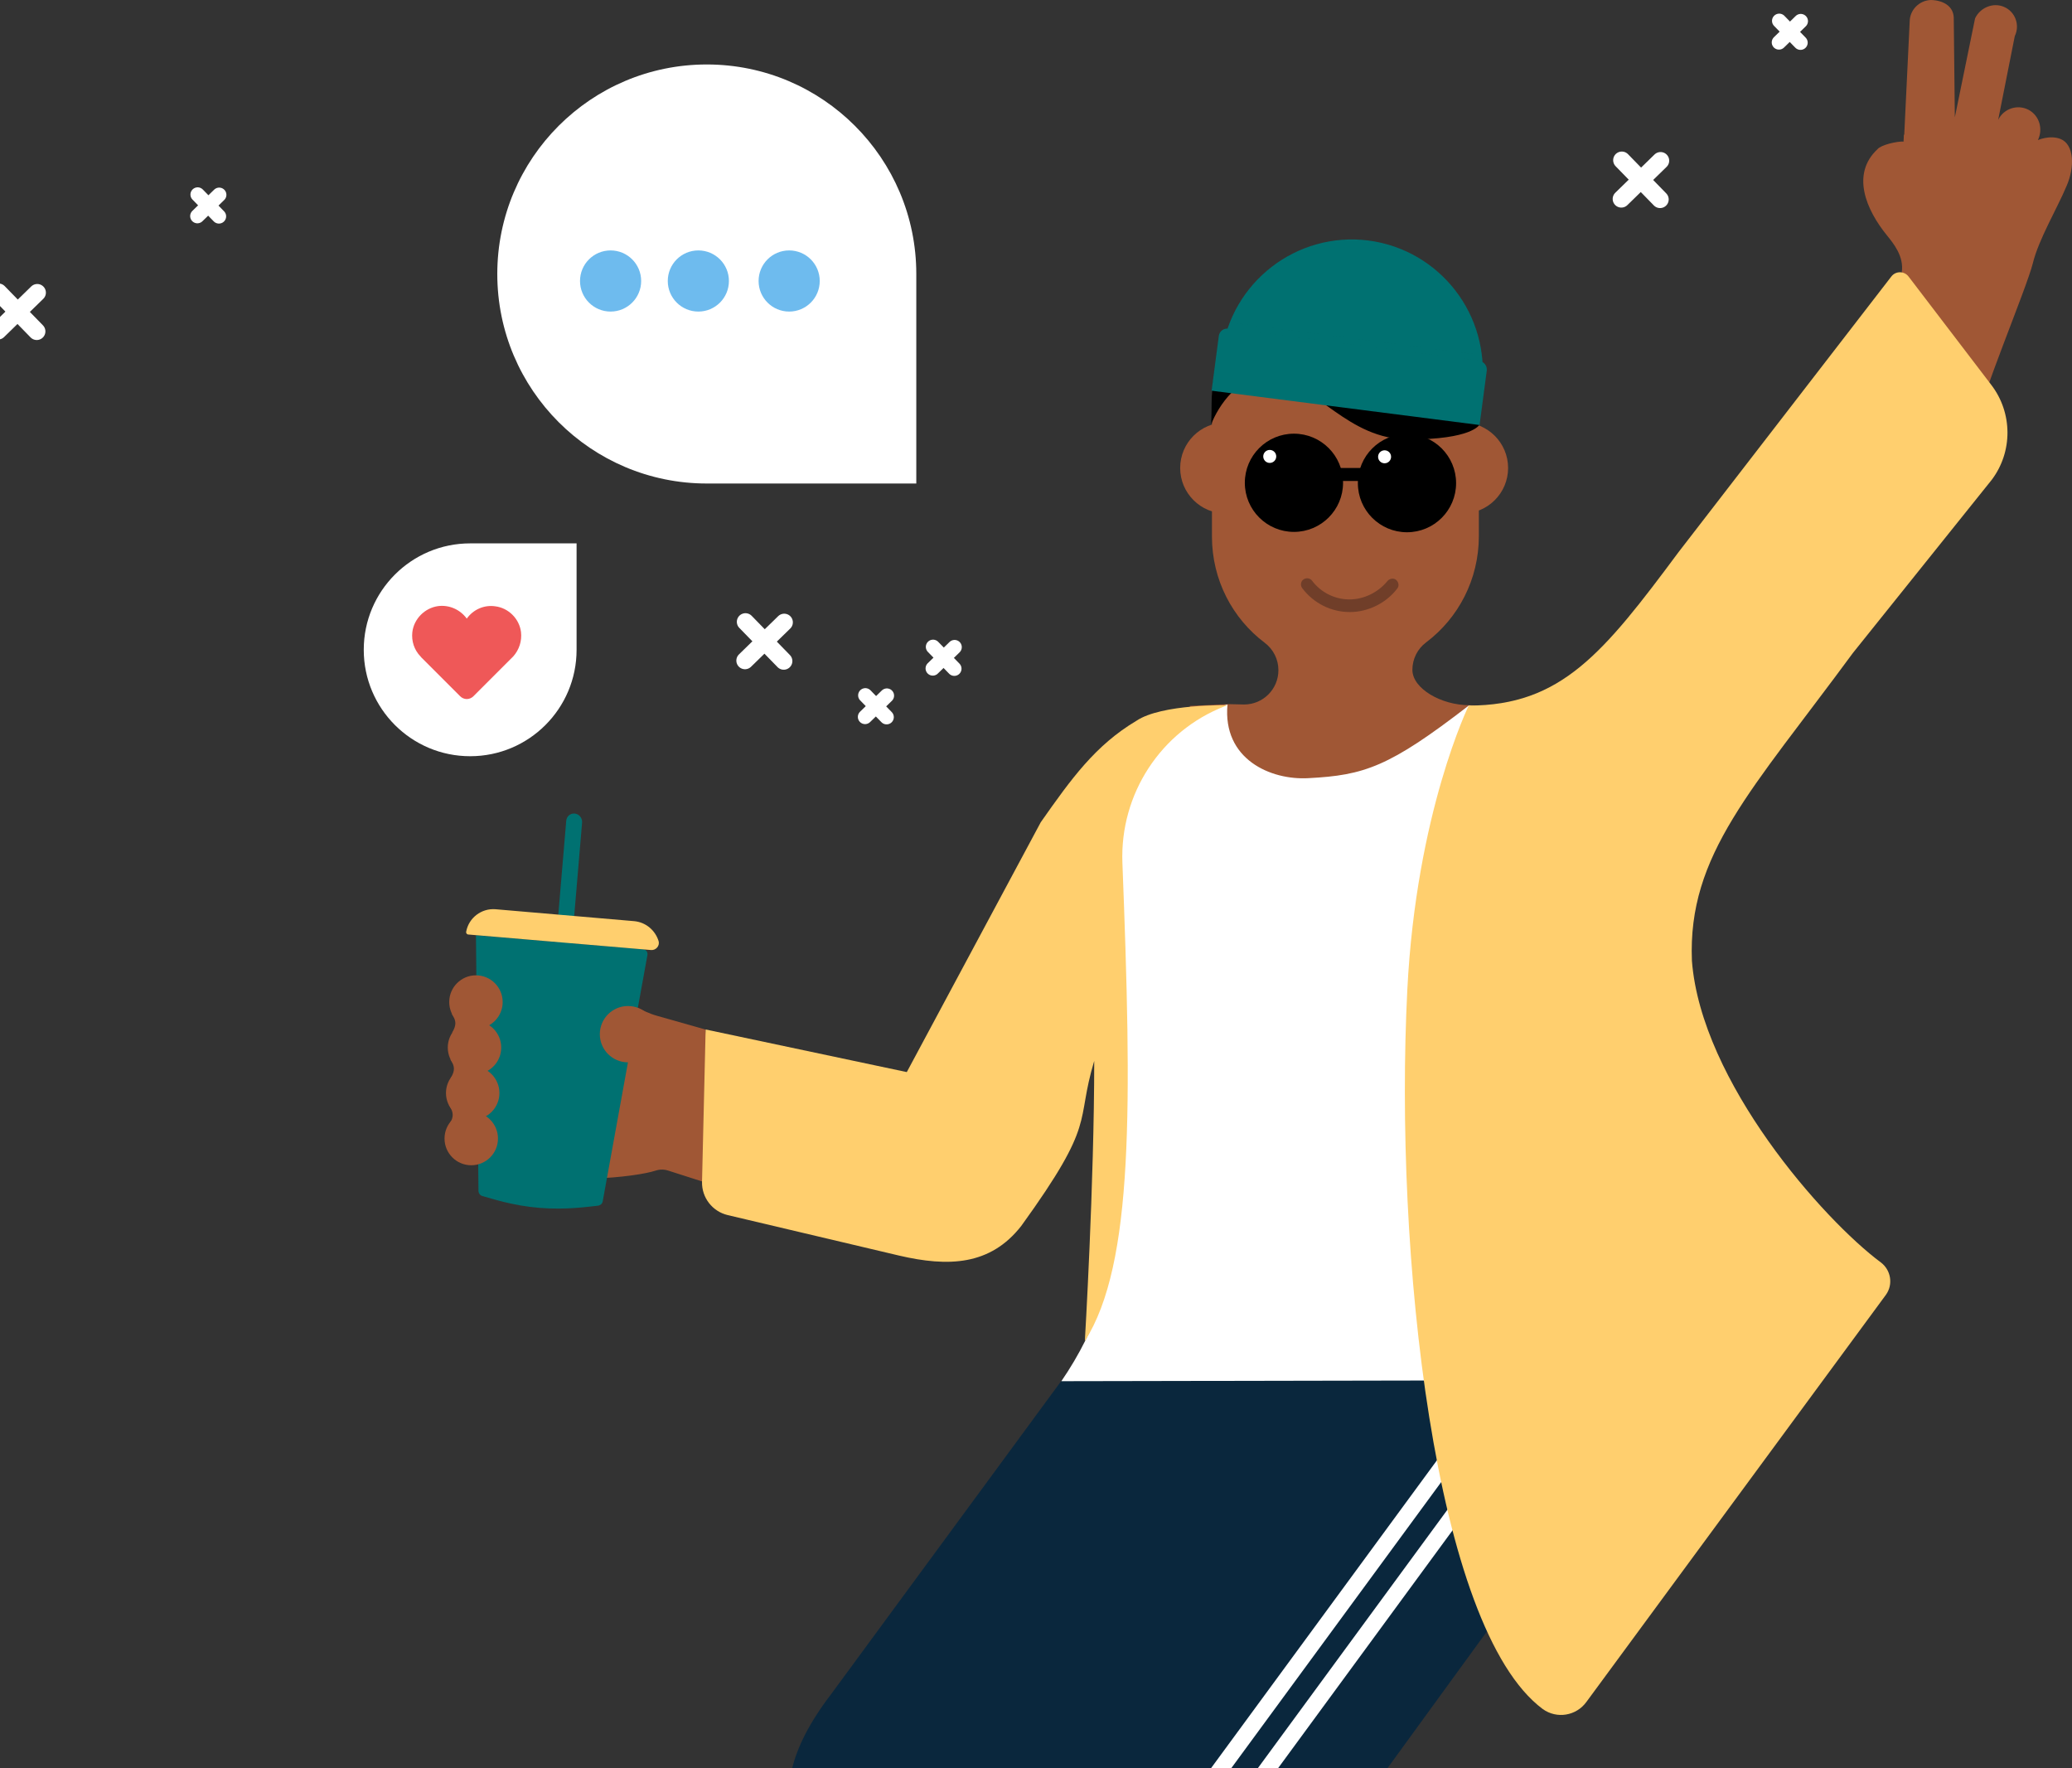 <?xml version="1.0" encoding="UTF-8"?>
<svg xmlns="http://www.w3.org/2000/svg" width="450" height="384" viewBox="0 0 450 384" fill="none">
  <rect x="0" y="0" width="450" height="384" fill="#333333" stroke="none"/>
  <g clip-path="url(#clip0_1365_2770)">
    <path d="M317.649 111.507C323.107 111.507 327.531 107.083 327.531 101.626C327.531 96.17 323.107 91.746 317.649 91.746C312.19 91.746 307.766 96.17 307.766 101.626C307.766 107.083 312.19 111.507 317.649 111.507Z" fill="#A05735"></path>
    <path d="M266.196 111.507C271.654 111.507 276.079 107.083 276.079 101.626C276.079 96.17 271.654 91.746 266.196 91.746C260.738 91.746 256.313 96.17 256.313 101.626C256.313 107.083 260.738 111.507 266.196 111.507Z" fill="#A05735"></path>
    <path d="M270.196 152.988C274.275 152.988 277.647 149.695 277.647 145.539C277.647 143.186 276.549 140.991 274.667 139.579C267.686 134.325 263.215 125.935 263.215 116.525V87.511C263.215 71.358 276.392 58.341 292.55 58.498C308.472 58.733 321.178 71.985 321.178 87.903V116.447C321.178 125.857 316.707 134.247 309.727 139.501C307.844 140.912 306.746 143.108 306.746 145.461C306.746 149.538 313.021 153.145 319.139 153.145L325.727 153.38C305.883 180.826 254.901 191.412 258.431 153.302L266.745 152.91L270.196 152.988Z" fill="#A05735"></path>
    <path d="M305.57 115.585C311.461 115.585 316.237 110.81 316.237 104.92C316.237 99.031 311.461 94.256 305.57 94.256C299.678 94.256 294.903 99.031 294.903 104.92C294.903 110.81 299.678 115.585 305.57 115.585Z" fill="black"></path>
    <path d="M281.02 115.507C286.911 115.507 291.687 110.732 291.687 104.842C291.687 98.952 286.911 94.178 281.02 94.178C275.129 94.178 270.353 98.952 270.353 104.842C270.353 110.732 275.129 115.507 281.02 115.507Z" fill="black"></path>
    <path d="M298.981 101.627H287.765V104.45H298.981V101.627Z" fill="black"></path>
    <path d="M275.765 100.53C276.544 100.53 277.176 99.898 277.176 99.118C277.176 98.339 276.544 97.707 275.765 97.707C274.985 97.707 274.353 98.339 274.353 99.118C274.353 99.898 274.985 100.53 275.765 100.53Z" fill="white"></path>
    <path d="M300.707 100.608C301.486 100.608 302.119 99.976 302.119 99.197C302.119 98.417 301.486 97.785 300.707 97.785C299.927 97.785 299.295 98.417 299.295 99.197C299.295 99.976 299.927 100.608 300.707 100.608Z" fill="white"></path>
    <path d="M263.137 87.511C263.137 71.358 276.314 58.341 292.471 58.498C308.393 58.733 321.256 76.376 321.256 92.295C321.256 92.295 319.609 95.431 306.04 95.431C292.55 95.431 286.197 83.512 276.079 81.944C269.255 80.846 264.47 88.374 263.059 92.138C263.137 89.707 263.137 87.511 263.137 87.511Z" fill="black"></path>
    <path d="M265.333 76.847C267.372 61.242 281.647 50.264 297.177 52.225C312.785 54.263 323.766 68.535 321.805 84.061L265.333 76.847Z" fill="#007171"></path>
    <path opacity="0.25" d="M266.667 71.359L321.962 78.416L321.805 77.083L267.137 70.025L266.667 71.359Z" fill="#007171"></path>
    <path d="M321.335 92.295L263.137 84.846L264.706 72.927C264.863 71.907 265.725 71.28 266.745 71.358L321.335 78.416C322.354 78.572 322.982 79.435 322.903 80.454L321.335 92.295Z" fill="#007171"></path>
    <path d="M122.662 214.781C122.662 214.781 130.035 216.506 133.408 217.055C137.016 217.604 139.055 219.565 142.663 220.584C146.192 221.603 153.173 223.564 153.173 223.564L158.899 258.616L145.173 254.224C144.231 253.911 143.29 253.911 142.349 254.224C138.271 255.557 121.329 257.675 107.132 253.597L122.662 214.781Z" fill="#A05735"></path>
    <path d="M441.495 57.165C442.75 51.99 446.829 45.167 448.789 40.462C450.672 36.228 450.437 31.366 447.534 30.19C445.181 29.249 442.593 30.425 442.593 30.425C443.77 27.994 442.907 25.093 440.554 23.838C438.122 22.584 435.142 23.603 433.965 26.034L437.573 7.842C438.75 5.411 437.652 2.509 435.22 1.49C432.867 0.47 430.044 1.647 428.946 3.999L424.553 25.485L424.318 3.842C424.24 1.333 422.044 0.078 419.377 0C416.788 0.078 414.749 2.196 414.749 4.705L413.494 30.739C412.004 30.66 408.553 31.445 407.769 32.386C401.965 37.796 405.259 45.559 409.886 51.206C411.141 52.774 413.573 55.675 413.024 59.125C414.749 61.478 413.337 62.497 412.082 64.301L430.279 89.472C429.73 87.355 440.24 62.34 441.495 57.165Z" fill="#A05735"></path>
    <path d="M297.177 406.899C306.824 419.053 343.296 465.24 351.689 475.905L311.06 510.329C311.06 510.329 277.882 482.021 265.019 467.75C277.804 482.805 287.53 472.69 296.393 486.569C289.098 492.529 266.51 504.605 259.372 510.486C237.175 482.256 208.625 446.185 187.605 419.524C175.526 404.233 161.722 392.392 180.546 367.848L230.508 299.862C230.508 299.862 312.158 297.117 317.178 297.509C326.747 298.293 325.1 308.958 334.668 308.566C342.59 308.252 358.512 305.351 358.512 305.351L316.315 363.378C316.315 363.378 306.119 377.415 298.354 388.079C292.157 396.783 292.157 400.547 297.177 406.899Z" fill="#0A273D"></path>
    <path d="M293.177 132.914C289.098 132.914 285.334 131.032 282.824 127.739C282.353 127.111 282.51 126.249 283.059 125.857C283.687 125.386 284.549 125.543 284.942 126.092C286.902 128.68 289.883 130.17 293.099 130.17C296.158 130.17 299.295 128.68 301.334 126.17C301.805 125.621 302.668 125.465 303.217 125.935C303.766 126.406 303.922 127.268 303.452 127.817C301.02 131.032 297.02 132.914 293.177 132.914Z" fill="#703E29"></path>
    <path d="M236.862 184.668C237.019 171.259 242.666 162.477 257.96 155.106L266.588 152.988C265.49 164.907 276 169.456 284.157 168.985C296.314 168.358 301.726 166.554 318.982 153.224L339.688 157.38C351.924 160.203 352.473 164.594 352.473 173.376L354.983 299.704L230.509 299.939C246.274 276.885 247.215 250.616 236.862 184.668Z" fill="white"></path>
    <path d="M226.038 178.552L196.939 232.816L153.251 223.563L152.467 256.654C152.389 260.104 154.742 263.084 158.036 263.868L195.213 272.651C205.959 275.16 215.057 274.847 221.802 266.221C238.352 243.323 233.489 244.186 237.646 230.385C237.646 257.125 235.607 291.235 235.607 291.235C246.274 274.454 245.803 239.951 243.764 187.335C243.215 172.436 252.078 158.791 265.961 153.381C266.431 153.224 266.666 153.145 266.666 153.145C266.666 153.145 252.313 152.832 246.823 156.517C237.881 161.849 232.705 169.064 226.038 178.552Z" fill="#FFCF6E"></path>
    <path d="M316.237 314.447L259.843 391.295C257.882 393.961 257.96 397.568 260.078 400.077L332.865 491.824" stroke="white" stroke-width="3.545" stroke-miterlimit="10"></path>
    <path d="M323.452 318.445L270.588 390.509C268.627 393.175 268.706 396.783 270.823 399.292L339.767 485.471" stroke="white" stroke-width="3.545" stroke-miterlimit="10"></path>
    <path d="M318.982 153.224C339.061 153.224 348.237 141.854 364.552 119.897L410.749 60.066C411.69 58.811 413.573 58.811 414.514 60.066L432.475 83.591C437.103 89.629 437.181 98.098 432.554 104.214L402.435 141.775C380.474 171.652 366.513 185.531 367.454 208.664C369.493 234.933 396.004 264.888 408.475 274.141C410.671 275.788 411.22 278.924 409.573 281.198L344.551 369.573C342.355 372.631 338.12 373.337 335.061 371.141C311.452 353.576 302.746 271.867 305.648 214.859C307.609 176.435 318.982 153.224 318.982 153.224Z" fill="#FFCF6E"></path>
    <path d="M124.78 176.67C123.839 176.592 123.054 177.297 122.976 178.238L120.701 205.135C120.623 205.684 121.094 206.154 121.643 206.233L123.054 206.39C123.604 206.468 124.074 205.998 124.153 205.449L126.427 178.552C126.427 177.533 125.721 176.748 124.78 176.67Z" fill="#007171"></path>
    <path d="M103.367 203.096L103.916 258.614C103.916 259.085 104.23 259.555 104.701 259.712C106.975 260.339 111.368 261.829 117.172 262.3C122.976 262.77 127.603 262.064 129.878 261.829C130.349 261.751 130.819 261.437 130.898 260.888L140.623 207.33C140.702 206.781 140.31 206.232 139.761 206.154L103.367 203.096Z" fill="#007171"></path>
    <path d="M137.721 200.037L107.603 197.449C104.544 197.214 101.799 199.331 101.25 202.311C101.171 202.625 101.407 202.939 101.72 202.939L141.408 206.31C142.428 206.389 143.29 205.448 143.055 204.428C142.349 202.076 140.31 200.272 137.721 200.037Z" fill="#FFCF6E"></path>
    <path d="M136.388 230.7C139.767 230.7 142.506 227.961 142.506 224.583C142.506 221.205 139.767 218.467 136.388 218.467C133.009 218.467 130.27 221.205 130.27 224.583C130.27 227.961 133.009 230.7 136.388 230.7Z" fill="#A05735"></path>
    <path d="M103.367 223.406C106.573 223.406 109.171 220.808 109.171 217.604C109.171 214.399 106.573 211.801 103.367 211.801C100.162 211.801 97.563 214.399 97.563 217.604C97.563 220.808 100.162 223.406 103.367 223.406Z" fill="#A05735"></path>
    <path d="M103.054 233.287C106.259 233.287 108.858 230.689 108.858 227.484C108.858 224.28 106.259 221.682 103.054 221.682C99.848 221.682 97.249 224.28 97.249 227.484C97.249 230.689 99.848 233.287 103.054 233.287Z" fill="#A05735"></path>
    <path d="M102.662 243.166C105.867 243.166 108.466 240.568 108.466 237.363C108.466 234.159 105.867 231.561 102.662 231.561C99.456 231.561 96.857 234.159 96.857 237.363C96.857 240.568 99.456 243.166 102.662 243.166Z" fill="#A05735"></path>
    <path d="M102.348 253.047C105.553 253.047 108.152 250.449 108.152 247.244C108.152 244.039 105.553 241.441 102.348 241.441C99.142 241.441 96.544 244.039 96.544 247.244C96.544 250.449 99.142 253.047 102.348 253.047Z" fill="#A05735"></path>
    <path d="M98.191 224.269C98.74 224.112 99.132 224.191 99.603 224.034C99.916 223.956 100.23 223.877 100.544 223.642C101.25 223.171 101.485 222.152 101.093 221.368C100.858 220.897 100.073 219.721 99.446 220.035C98.897 220.27 97.956 219.956 98.191 220.27C99.132 221.76 99.132 222.623 98.191 224.269Z" fill="#A05735"></path>
    <path d="M97.877 234.15C98.426 233.993 98.818 234.072 99.289 233.915C99.603 233.836 99.916 233.758 100.23 233.523C100.936 233.052 101.171 232.033 100.779 231.249C100.544 230.778 99.76 229.602 99.132 229.916C98.583 230.151 97.642 229.837 97.877 230.151C98.818 231.641 98.818 232.503 97.877 234.15Z" fill="#A05735"></path>
    <path d="M97.642 244.107C98.191 243.95 98.583 244.029 99.054 243.872C99.367 243.794 99.681 243.715 99.995 243.48C100.701 243.009 100.936 241.99 100.544 241.206C100.309 240.735 99.524 239.559 98.897 239.873C98.348 240.108 97.406 239.794 97.642 240.108C98.505 241.676 98.583 242.46 97.642 244.107Z" fill="#A05735"></path>
    <path d="M415.22 42.188C414.749 42.188 414.357 41.796 414.357 41.326C414.357 40.855 414.749 40.463 415.22 40.463C424.318 40.463 427.691 39.208 432.083 36.15C433.103 35.366 434.044 33.249 433.573 31.994C433.259 31.132 432.24 30.661 430.593 30.739C424.475 31.132 413.416 30.739 413.416 30.739L413.494 29.25C413.494 29.25 424.475 29.406 430.514 29.014C433.887 28.858 434.907 30.504 435.22 31.445C436.005 33.719 434.514 36.542 433.024 37.64C427.848 41.169 423.847 42.188 415.22 42.188Z" fill="#A05735"></path>
    <path d="M170.318 135.146L161.797 143.455" stroke="white" stroke-width="3.753" stroke-linecap="round"></path>
    <path d="M161.903 135.039L170.212 143.56" stroke="white" stroke-width="3.753" stroke-linecap="round"></path>
    <path d="M192.611 151.064L187.876 155.682" stroke="white" stroke-width="3.133" stroke-linecap="round"></path>
    <path d="M187.936 151.004L192.553 155.739" stroke="white" stroke-width="3.133" stroke-linecap="round"></path>
    <path d="M8.091 63.549L-0.43 71.857" stroke="white" stroke-width="3.753" stroke-linecap="round"></path>
    <path d="M-0.324 63.441L7.985 71.962" stroke="white" stroke-width="3.753" stroke-linecap="round"></path>
    <path d="M47.604 42.308L42.868 46.926" stroke="white" stroke-width="3.133" stroke-linecap="round"></path>
    <path d="M42.928 42.248L47.546 46.984" stroke="white" stroke-width="3.133" stroke-linecap="round"></path>
    <path d="M207.316 140.535L202.581 145.152" stroke="white" stroke-width="3.133" stroke-linecap="round"></path>
    <path d="M202.64 140.475L207.258 145.21" stroke="white" stroke-width="3.133" stroke-linecap="round"></path>
    <path d="M153.503 14C128.374 14 108.003 34.371 108.003 59.5C108.003 84.629 128.374 105 153.503 105L199.003 105L199.003 59.5C199.003 34.371 178.632 14 153.503 14Z" fill="white"></path>
    <path d="M171.392 54.381C167.725 54.381 164.753 57.353 164.753 61.02C164.753 64.688 167.725 67.66 171.392 67.66C175.06 67.66 178.032 64.688 178.032 61.02C178.032 57.353 175.06 54.381 171.392 54.381Z" fill="#6EBBEE"></path>
    <path d="M151.669 54.381C148.001 54.381 145.029 57.353 145.029 61.02C145.029 64.688 148.001 67.66 151.669 67.66C155.336 67.66 158.308 64.688 158.308 61.02C158.308 57.353 155.336 54.381 151.669 54.381Z" fill="#6EBBEE"></path>
    <path d="M132.609 54.381C128.941 54.381 125.969 57.353 125.969 61.02C125.969 64.688 128.941 67.66 132.609 67.66C136.276 67.66 139.248 64.688 139.248 61.02C139.248 57.353 136.276 54.381 132.609 54.381Z" fill="#6EBBEE"></path>
    <path d="M79.001 141.11C79.001 153.874 89.348 164.221 102.112 164.221C114.876 164.221 125.223 153.874 125.223 141.11V118H102.112C89.348 118 79.001 128.346 79.001 141.11Z" fill="white"></path>
    <g clip-path="url(#clip1_1365_2770)">
      <path d="M89.553 137.269C89.903 134.379 92.267 132.015 95.157 131.621C97.566 131.314 99.93 132.365 101.375 134.336C102.776 132.365 105.141 131.314 107.549 131.665C110.439 132.015 112.803 134.379 113.154 137.269C113.373 139.196 112.76 141.079 111.49 142.524L102.82 151.194C102.426 151.588 101.9 151.807 101.375 151.807C100.85 151.807 100.324 151.588 99.93 151.194L91.523 142.787L91.304 142.524C89.947 141.123 89.334 139.196 89.553 137.269Z" fill="#EF5858"></path>
    </g>
    <path d="M360.641 34.894L352.12 43.203" stroke="white" stroke-width="3.753" stroke-linecap="round"></path>
    <path d="M352.226 34.787L360.534 43.308" stroke="white" stroke-width="3.753" stroke-linecap="round"></path>
    <path d="M391.091 4.589L386.355 9.207" stroke="white" stroke-width="3.133" stroke-linecap="round"></path>
    <path d="M386.415 4.529L391.032 9.265" stroke="white" stroke-width="3.133" stroke-linecap="round"></path>
  </g>
  <defs>
    <clipPath id="clip0_1365_2770">
      <rect width="450" height="384" fill="white"></rect>
    </clipPath>
    <clipPath id="clip1_1365_2770">
      <rect width="23.689" height="20.186" fill="white" transform="matrix(-1 0 0 1 113.197 131.576)"></rect>
    </clipPath>
  </defs>
</svg>
